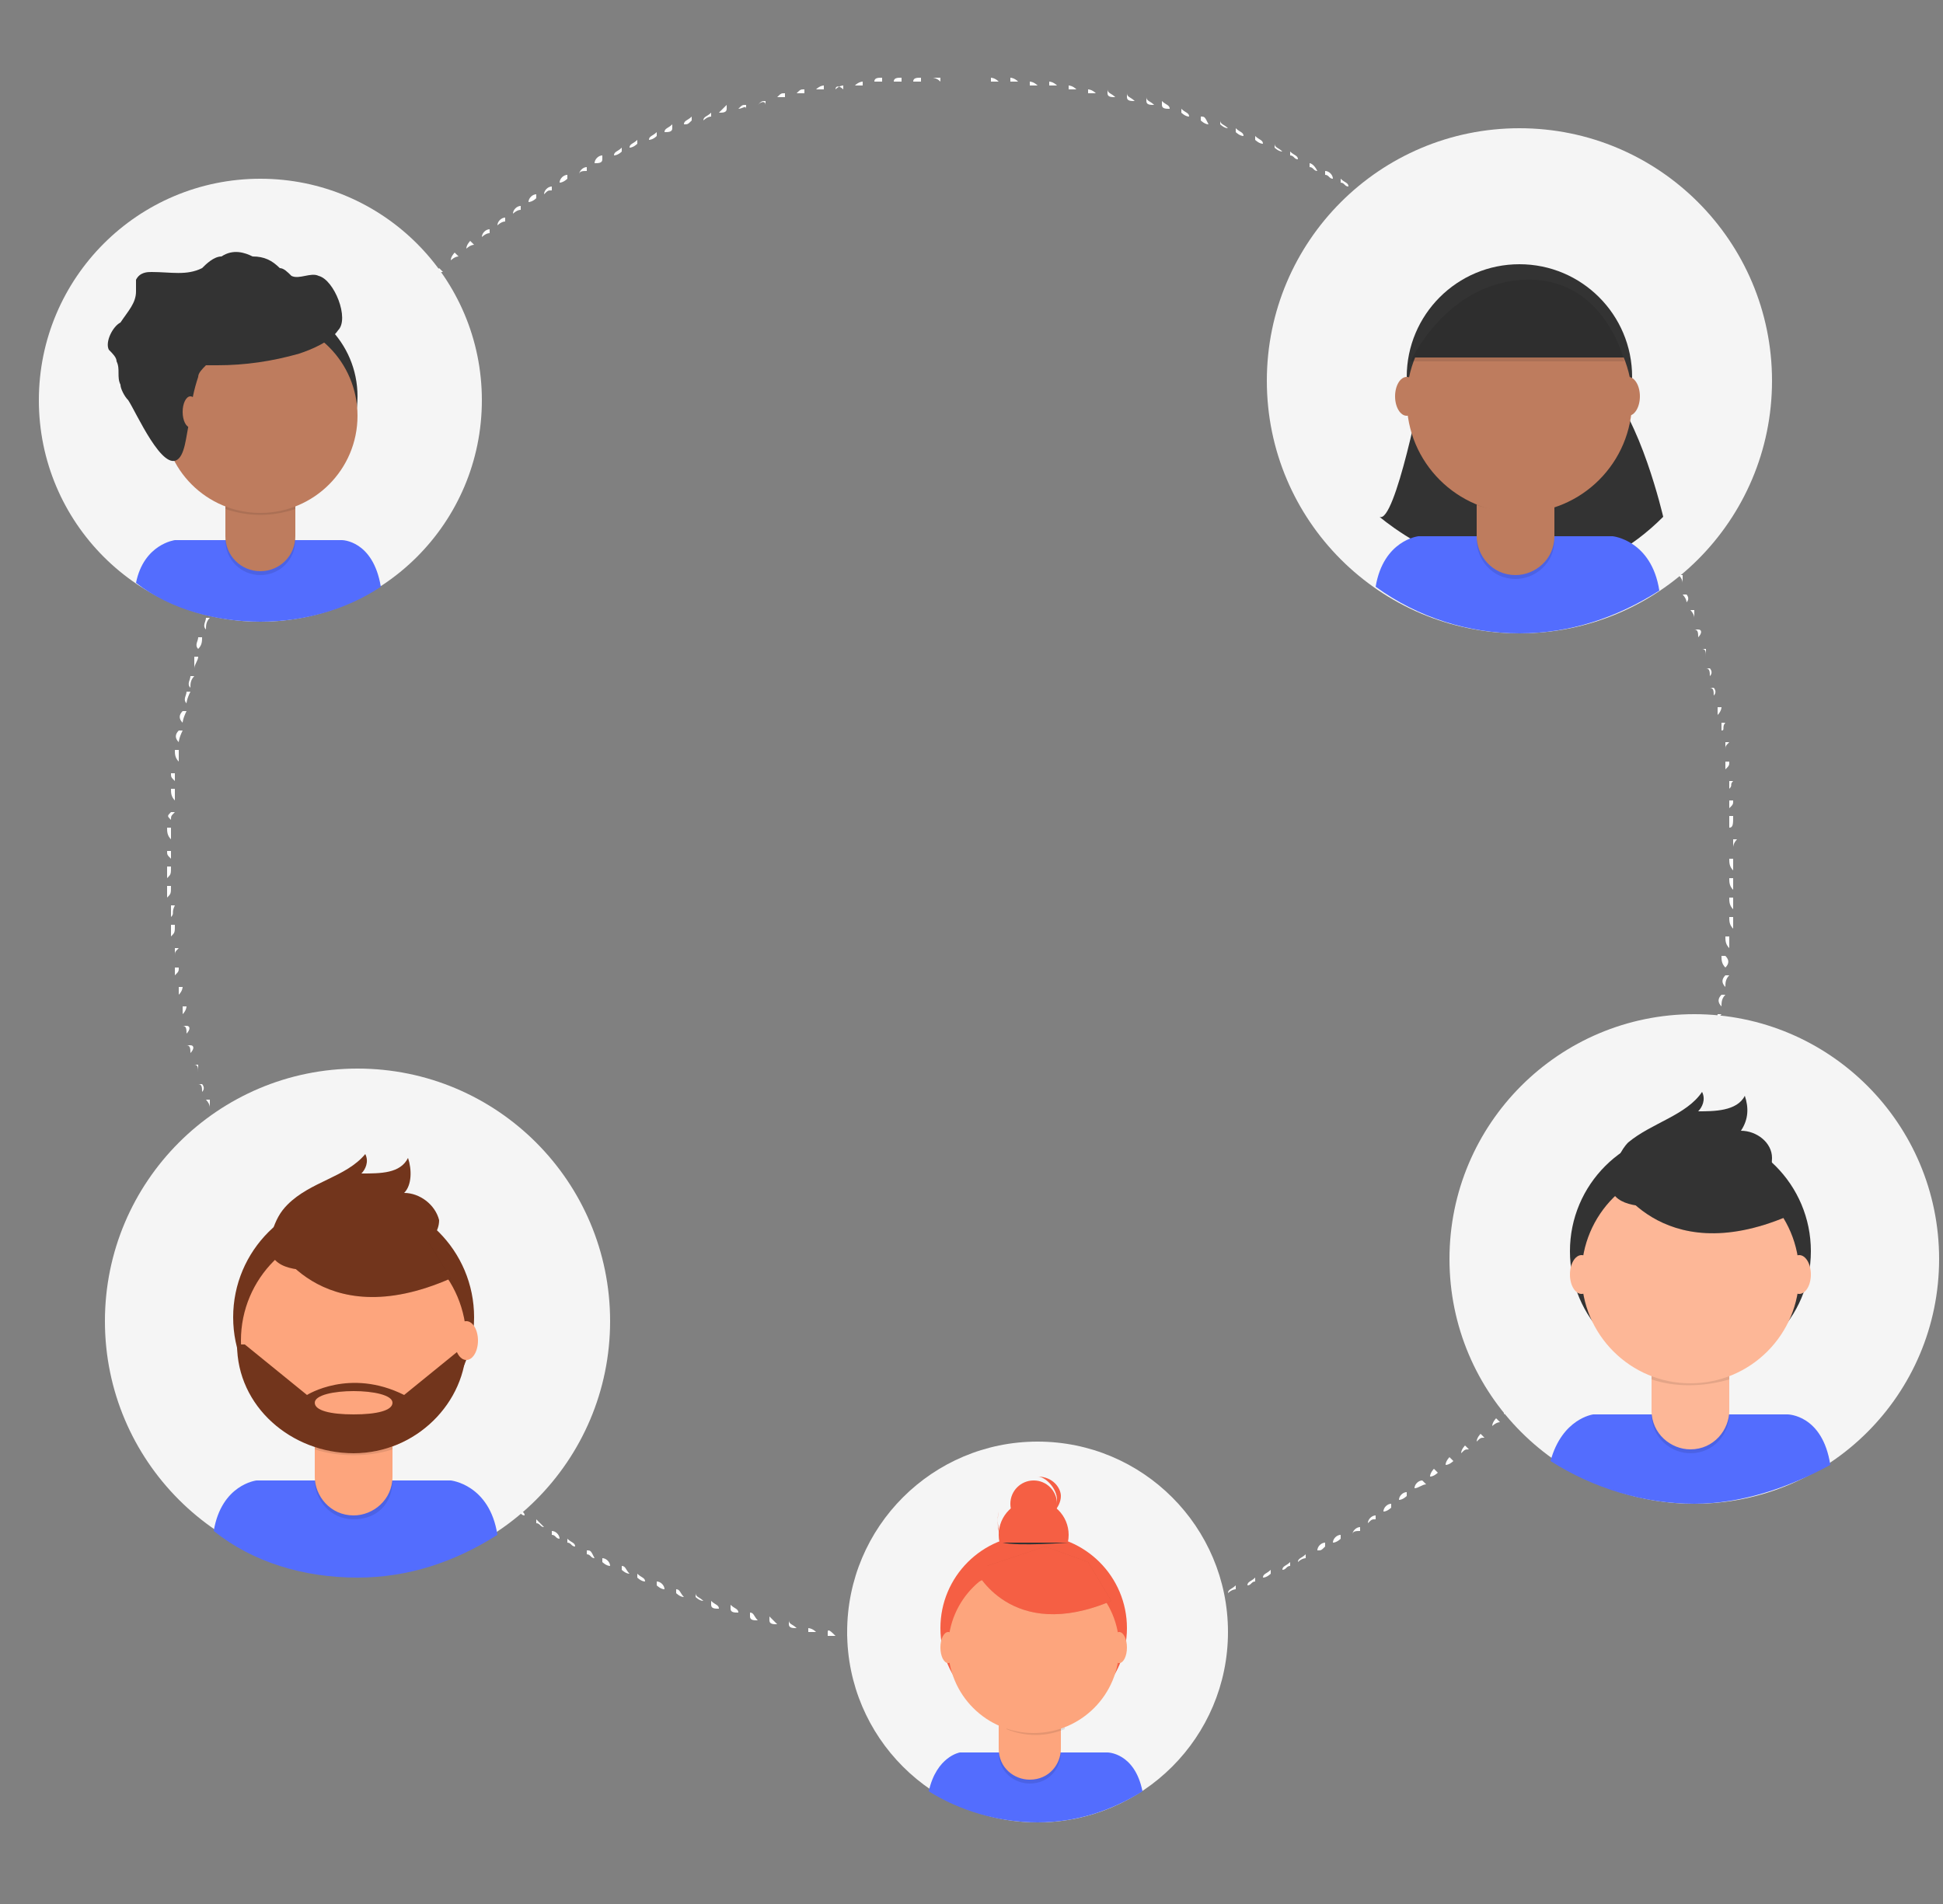 <?xml version="1.0" encoding="utf-8"?>
<!-- Generator: Adobe Illustrator 23.0.1, SVG Export Plug-In . SVG Version: 6.00 Build 0)  -->
<svg version="1.1" id="Layer_1" xmlns="http://www.w3.org/2000/svg" xmlns:xlink="http://www.w3.org/1999/xlink" x="0px" y="0px"
	 viewBox="0 0 50 49" style="enable-background:new 0 0 50 49;" xml:space="preserve">
<rect x="0" y="0" width="50" height="49" fill="#808080" stroke="none"/>
<style type="text/css">
	.st0{fill:#FFFFFF;}
	.st1{fill:#F5F5F5;}
	.st2{fill:#333333;}
	.st3{fill:#536DFE;}
	.st4{opacity:0.1;enable-background:new    ;}
	.st5{fill:#BE7C5E;}
	.st6{fill:#72351C;}
	.st7{fill:#FDA57D;}
	.st8{fill:#FDB797;}
	.st9{fill:#F55F44;}
</style>
<g>
	<path class="st0" d="M24.5,42.3L24.5,42.3c-0.1,0-0.2,0-0.3,0v-0.1C24.3,42.2,24.4,42.2,24.5,42.3L24.5,42.3z M24.7,42.3L24.7,42.3
		c0.1-0.1,0.2-0.1,0.2-0.1v0.1C24.9,42.3,24.8,42.3,24.7,42.3z M24,42.3c-0.1,0-0.2,0-0.3,0v-0.1C23.8,42.2,23.9,42.2,24,42.3
		L24,42.3z M25.2,42.3L25.2,42.3c0.1-0.1,0.2-0.1,0.2-0.1v0.1C25.4,42.3,25.3,42.3,25.2,42.3z M23.5,42.2c-0.1,0-0.2,0-0.3,0v-0.1
		C23.3,42.2,23.4,42.2,23.5,42.2L23.5,42.2z M25.7,42.2L25.7,42.2c0.1-0.1,0.2-0.1,0.2-0.1v0.1C25.9,42.2,25.8,42.2,25.7,42.2z
		 M23,42.2c-0.1,0-0.2,0-0.3,0v-0.1C22.8,42.1,22.9,42.1,23,42.2L23,42.2z M26.2,42.2L26.2,42.2c0.1-0.1,0.2-0.1,0.2-0.1v0.1
		C26.4,42.2,26.3,42.2,26.2,42.2z M22.5,42.2c-0.1,0-0.2,0-0.2,0v-0.1C22.3,42.1,22.4,42.1,22.5,42.2L22.5,42.2z M26.7,42.1
		L26.7,42.1c0.1-0.1,0.2-0.1,0.2-0.1v0.1C26.9,42.1,26.8,42.1,26.7,42.1z M22,42.1c-0.1,0-0.2,0-0.2,0V42C21.8,42,21.9,42,22,42.1
		L22,42.1z M27.2,42.1L27.2,42.1c0.1-0.1,0.2-0.1,0.2-0.1v0.1C27.4,42.1,27.3,42.1,27.2,42.1z M21.5,42.1c-0.1,0-0.2,0-0.2,0V42
		C21.3,41.9,21.4,42,21.5,42.1L21.5,42.1z M27.7,42L27.7,42c0.1-0.1,0.2-0.1,0.2-0.1V42C27.9,42,27.8,42,27.7,42z M21,42
		c-0.1,0-0.2,0-0.2,0v-0.1C20.8,41.9,20.9,41.9,21,42L21,42z M28.2,41.9L28.2,41.9c0.1-0.1,0.1-0.1,0.2-0.1v0.1
		C28.4,41.9,28.3,41.9,28.2,41.9z M20.5,41.9c-0.1,0-0.2,0-0.2-0.1v-0.1C20.3,41.8,20.4,41.8,20.5,41.9L20.5,41.9z M28.7,41.8
		L28.7,41.8c0.1-0.1,0.1-0.1,0.2-0.1v0.1C28.9,41.8,28.8,41.8,28.7,41.8z M20,41.8c-0.1,0-0.2,0-0.2-0.1v-0.1
		C19.9,41.7,19.9,41.7,20,41.8L20,41.8z M29.2,41.7L29.2,41.7c0.1-0.1,0.1-0.1,0.2-0.1v0.1C29.4,41.7,29.3,41.7,29.2,41.7z
		 M19.5,41.7c-0.1,0-0.2,0-0.2-0.1v-0.1C19.4,41.5,19.4,41.6,19.5,41.7L19.5,41.7z M29.7,41.6L29.7,41.6c0.1-0.1,0.1-0.1,0.2-0.1
		v0.1C29.9,41.5,29.8,41.6,29.7,41.6z M19,41.5c-0.1,0-0.2,0-0.2-0.1v-0.1C18.9,41.4,19,41.4,19,41.5L19,41.5z M30.2,41.5L30.2,41.5
		c0.1-0.1,0.1-0.1,0.2-0.2v0.1C30.3,41.4,30.3,41.4,30.2,41.5z M18.5,41.4c-0.1,0-0.2,0-0.2-0.1v-0.1C18.4,41.3,18.5,41.3,18.5,41.4
		L18.5,41.4z M30.7,41.3L30.7,41.3c0.1-0.1,0.1-0.1,0.2-0.2v0.1C30.8,41.3,30.7,41.3,30.7,41.3z M18.1,41.2c-0.1,0-0.2-0.1-0.2-0.1
		V41C17.9,41.1,18,41.1,18.1,41.2L18.1,41.2z M31.1,41.1L31.1,41.1c0.1-0.1,0.1-0.1,0.2-0.2V41C31.3,41.1,31.2,41.1,31.1,41.1z
		 M17.6,41.1c-0.1,0-0.2-0.1-0.2-0.1v-0.1C17.5,40.9,17.5,41,17.6,41.1L17.6,41.1z M31.6,41L31.6,41c0-0.1,0.1-0.1,0.2-0.2v0.1
		C31.8,40.9,31.7,40.9,31.6,41z M17.1,40.9c-0.1,0-0.2-0.1-0.2-0.1v-0.1C17,40.7,17.1,40.8,17.1,40.9L17.1,40.9z M32.1,40.8
		L32.1,40.8c0-0.1,0.1-0.1,0.2-0.2v0.1C32.2,40.7,32.2,40.8,32.1,40.8z M16.6,40.7c-0.1,0-0.2-0.1-0.2-0.1v-0.1
		C16.5,40.6,16.6,40.6,16.6,40.7L16.6,40.7z M32.5,40.6L32.5,40.6c0-0.1,0.1-0.1,0.2-0.2v0.1C32.7,40.5,32.6,40.6,32.5,40.6z
		 M16.2,40.5c-0.1,0-0.2-0.1-0.2-0.1v-0.1C16.1,40.3,16.1,40.4,16.2,40.5L16.2,40.5z M33,40.4L33,40.4c0-0.1,0.1-0.1,0.2-0.2v0.1
		C33.1,40.3,33.1,40.4,33,40.4z M15.7,40.3c-0.1,0-0.2-0.1-0.2-0.1v-0.1C15.6,40.1,15.7,40.2,15.7,40.3L15.7,40.3z M33.4,40.2
		L33.4,40.2c0-0.1,0.1-0.1,0.2-0.2v0.1C33.6,40.1,33.5,40.1,33.4,40.2z M15.3,40.1c-0.1,0-0.1-0.1-0.2-0.1v-0.1
		C15.2,39.9,15.2,39.9,15.3,40.1L15.3,40.1z M33.9,39.9L33.9,39.9c0-0.1,0.1-0.2,0.2-0.2v0.1C34,39.9,34,39.9,33.9,39.9z M14.8,39.8
		c-0.1,0-0.1-0.1-0.2-0.1v-0.1C14.7,39.7,14.8,39.7,14.8,39.8L14.8,39.8z M34.3,39.7L34.3,39.7c0-0.1,0.1-0.2,0.2-0.2v0.1
		C34.5,39.6,34.4,39.7,34.3,39.7z M14.4,39.6c-0.1,0-0.1-0.1-0.2-0.1v-0.1C14.3,39.4,14.4,39.5,14.4,39.6L14.4,39.6z M34.8,39.5
		L34.8,39.5c0-0.1,0.1-0.2,0.2-0.2v0.1C34.9,39.4,34.8,39.4,34.8,39.5z M14,39.3c-0.1,0-0.1-0.1-0.2-0.1v-0.1
		C13.9,39.2,13.9,39.2,14,39.3L14,39.3z M35.2,39.2L35.2,39.2c0-0.1,0.1-0.2,0.2-0.2v0.1C35.3,39.1,35.3,39.1,35.2,39.2z M13.5,39
		c-0.1,0-0.1-0.1-0.2-0.1v-0.1C13.4,38.9,13.5,38.9,13.5,39L13.5,39z M35.6,38.9L35.6,38.9c0-0.1,0.1-0.2,0.2-0.2v0.1
		C35.8,38.8,35.7,38.9,35.6,38.9z M13.1,38.8c-0.1,0-0.1-0.1-0.2-0.1v-0.1C13,38.6,13.1,38.7,13.1,38.8L13.1,38.8z M36,38.6L36,38.6
		c0-0.1,0.1-0.2,0.2-0.2v0.1C36.2,38.5,36.1,38.6,36,38.6z M12.7,38.5c-0.1,0-0.1-0.1-0.2-0.1v-0.1C12.6,38.3,12.7,38.4,12.7,38.5
		L12.7,38.5z M36.4,38.3L36.4,38.3c0-0.1,0.1-0.2,0.2-0.2l0.1,0.1C36.6,38.2,36.5,38.3,36.4,38.3z M12.3,38.2
		c-0.1-0.1-0.1-0.1-0.2-0.2l0.1-0.1C12.2,38,12.3,38.1,12.3,38.2L12.3,38.2z M36.8,38L36.8,38c0-0.1,0.1-0.2,0.1-0.2l0.1,0.1
		C37,37.9,36.9,38,36.8,38z M11.9,37.9c-0.1-0.1-0.1-0.1-0.2-0.2l0.1-0.1C11.8,37.7,11.9,37.8,11.9,37.9L11.9,37.9z M37.2,37.7
		L37.2,37.7c0-0.1,0.1-0.2,0.1-0.2l0.1,0.1C37.4,37.6,37.3,37.7,37.2,37.7z M11.5,37.6c-0.1-0.1-0.1-0.1-0.2-0.2l0.1-0.1
		C11.4,37.4,11.5,37.4,11.5,37.6L11.5,37.6z M37.6,37.4L37.6,37.4c0-0.1,0.1-0.2,0.1-0.2l0.1,0.1C37.7,37.3,37.7,37.3,37.6,37.4z
		 M11.1,37.2C11,37.1,11,37.1,10.9,37H11C11.1,37.1,11.1,37.1,11.1,37.2L11.1,37.2z M38,37.1L38,37.1c0-0.1,0.1-0.2,0.1-0.2l0.1,0.1
		C38.1,37,38.1,37,38,37.1z M10.8,36.9c-0.1-0.1-0.1-0.1-0.2-0.2l0.1-0.1C10.7,36.7,10.8,36.8,10.8,36.9L10.8,36.9z M38.4,36.7
		L38.4,36.7c0-0.1,0.1-0.2,0.1-0.2l0.1,0.1C38.5,36.6,38.4,36.7,38.4,36.7z M10.4,36.5c-0.1-0.1-0.1-0.1-0.2-0.2l0.1-0.1
		C10.3,36.4,10.4,36.4,10.4,36.5L10.4,36.5z M38.7,36.4L38.7,36.4c0-0.1,0.1-0.2,0.1-0.2l0.1,0.1C38.8,36.3,38.8,36.3,38.7,36.4z
		 M10,36.2c0-0.1-0.1-0.1-0.1-0.2l0.1-0.1C10,36,10,36.1,10,36.2L10,36.2z M39.1,36L39.1,36c0-0.1,0.1-0.2,0.1-0.2l0.1,0.1
		C39.2,35.9,39.1,36,39.1,36z M9.7,35.8c-0.1-0.1-0.1-0.1-0.2-0.2l0.1-0.1C9.6,35.6,9.7,35.7,9.7,35.8L9.7,35.8z M39.4,35.7
		L39.4,35.7c0-0.1,0-0.2,0.1-0.2l0.1,0.1C39.5,35.5,39.5,35.6,39.4,35.7z M9.4,35.4c-0.1-0.1-0.1-0.1-0.2-0.2l0.1-0.1
		C9.3,35.3,9.4,35.3,9.4,35.4L9.4,35.4z M39.7,35.3L39.7,35.3c0-0.1,0-0.2,0.1-0.2l0.1,0.1C39.9,35.1,39.8,35.2,39.7,35.3z M9,35.1
		c0-0.1-0.1-0.2-0.1-0.2L9,34.8C9,34.9,9,34.9,9,35.1L9,35.1z M40.1,34.9L40.1,34.9c0-0.1,0-0.2,0.1-0.2l0.1,0.1
		C40.2,34.8,40.1,34.8,40.1,34.9z M8.7,34.7c-0.1-0.1-0.1-0.1-0.2-0.2l0.1-0.1C8.7,34.5,8.7,34.6,8.7,34.7L8.7,34.7z M40.4,34.5
		L40.4,34.5c0-0.1,0-0.2,0.1-0.3l0.1,0.1C40.5,34.4,40.4,34.4,40.4,34.5z M8.4,34.3c-0.1-0.1-0.1-0.1-0.2-0.2h0.1
		C8.4,34.1,8.4,34.2,8.4,34.3L8.4,34.3z M40.7,34.1L40.7,34.1c0-0.1,0-0.2,0.1-0.3h0.1C40.8,34,40.7,34,40.7,34.1z M8.1,33.9
		c0-0.1-0.1-0.1-0.1-0.2h0.1C8.1,33.7,8.1,33.8,8.1,33.9L8.1,33.9z M41,33.7L41,33.7c0-0.1,0-0.2,0.1-0.3h0.1
		C41.1,33.6,41,33.6,41,33.7z M7.8,33.5c0-0.1-0.1-0.1-0.1-0.2h0.1C7.8,33.3,7.8,33.4,7.8,33.5L7.8,33.5z M41.3,33.3L41.3,33.3
		c0-0.1,0-0.2,0.1-0.3h0.1C41.4,33.1,41.3,33.2,41.3,33.3z M7.5,33.1c0-0.1-0.1-0.1-0.1-0.2h0.1C7.5,32.9,7.6,32.9,7.5,33.1
		L7.5,33.1z M41.5,32.9L41.5,32.9c0-0.1,0-0.2,0.1-0.3h0.1C41.6,32.7,41.6,32.8,41.5,32.9z M7.3,32.6c0-0.1-0.1-0.1-0.1-0.2h0.1
		C7.3,32.4,7.3,32.5,7.3,32.6L7.3,32.6z M41.8,32.4L41.8,32.4c0-0.1,0-0.2,0.1-0.3H42C41.9,32.3,41.8,32.3,41.8,32.4z M7,32.2
		c0-0.1-0.1-0.1-0.1-0.2H7C7,32,7,32.1,7,32.2L7,32.2z M42.1,32L42.1,32c0-0.1,0-0.2,0-0.3h0.1C42.1,31.8,42.1,31.9,42.1,32z
		 M6.8,31.8c0-0.1-0.1-0.1-0.1-0.2h0.1C6.8,31.6,6.8,31.6,6.8,31.8L6.8,31.8z M42.3,31.5L42.3,31.5c0-0.1,0-0.2,0-0.3h0.1
		C42.4,31.4,42.3,31.5,42.3,31.5z M6.5,31.3c0-0.1-0.1-0.1-0.1-0.2h0.1C6.5,31.1,6.6,31.2,6.5,31.3L6.5,31.3z M42.5,31.1L42.5,31.1
		c0-0.1,0-0.2,0-0.3h0.1C42.6,30.9,42.6,31,42.5,31.1z M6.3,30.9c0-0.1-0.1-0.2-0.1-0.2h0.1C6.3,30.7,6.4,30.8,6.3,30.9L6.3,30.9z
		 M42.7,30.6L42.7,30.6c0-0.1,0-0.2,0-0.3h0.1C42.8,30.5,42.8,30.6,42.7,30.6z M6.1,30.4c0-0.1-0.1-0.2-0.1-0.2h0.1
		C6.1,30.2,6.1,30.3,6.1,30.4L6.1,30.4z M43,30.2L43,30.2c0-0.1,0-0.2,0-0.3h0.1C43,30,43,30.1,43,30.2z M5.9,30
		c0-0.1-0.1-0.2-0.1-0.2h0.1C5.9,29.8,5.9,29.8,5.9,30L5.9,30z M43.2,29.7L43.2,29.7c0-0.1,0-0.2,0-0.3h0.1
		C43.2,29.6,43.2,29.6,43.2,29.7z M5.7,29.5c0-0.1-0.1-0.2-0.1-0.2h0.1C5.7,29.3,5.8,29.4,5.7,29.5L5.7,29.5z M43.3,29.2L43.3,29.2
		c0-0.1,0-0.2,0-0.3h0.1C43.4,29.1,43.4,29.2,43.3,29.2z M5.5,29c0-0.1-0.1-0.2-0.1-0.2h0.1C5.6,28.8,5.6,28.9,5.5,29L5.5,29z
		 M43.5,28.8L43.5,28.8c-0.1-0.1,0-0.2,0-0.3h0.1C43.6,28.6,43.5,28.7,43.5,28.8z M5.4,28.5c0-0.1-0.1-0.2-0.1-0.2h0.1
		C5.4,28.4,5.4,28.4,5.4,28.5L5.4,28.5z M43.7,28.3L43.7,28.3c-0.1-0.1,0-0.2,0-0.3h0.1C43.7,28.1,43.7,28.2,43.7,28.3z M5.2,28.1
		c0-0.1,0-0.2-0.1-0.2h0.1C5.2,27.9,5.3,28,5.2,28.1L5.2,28.1z M43.8,27.8L43.8,27.8c-0.1-0.1,0-0.2,0-0.3h0.1
		C43.9,27.7,43.8,27.7,43.8,27.8z M5.1,27.6c0-0.1,0-0.2-0.1-0.2h0.1C5.1,27.4,5.1,27.5,5.1,27.6L5.1,27.6z M44,27.3L44,27.3
		c-0.1-0.1,0-0.2,0-0.3h0.1C44,27.2,44,27.3,44,27.3z M4.9,27.1c0-0.1,0-0.2-0.1-0.2h0.1C5,26.9,5,27,4.9,27.1L4.9,27.1z M44.1,26.8
		L44.1,26.8c-0.1-0.1,0-0.2,0-0.3h0.1C44.1,26.7,44.1,26.8,44.1,26.8z M4.8,26.6c0-0.1,0-0.2-0.1-0.2h0.1
		C4.9,26.4,4.9,26.5,4.8,26.6L4.8,26.6z M44.2,26.4L44.2,26.4c-0.1-0.1,0-0.2,0-0.3h0.1C44.2,26.2,44.2,26.3,44.2,26.4z M4.7,26.1
		c0-0.1,0-0.2,0-0.2h0.1C4.8,25.9,4.8,26,4.7,26.1L4.7,26.1z M44.3,25.9L44.3,25.9c-0.1-0.1-0.1-0.2,0-0.3h0.1
		C44.3,25.7,44.3,25.8,44.3,25.9z M4.6,25.6c0-0.1,0-0.2,0-0.2h0.1C4.7,25.4,4.7,25.5,4.6,25.6L4.6,25.6z M44.4,25.4L44.4,25.4
		c-0.1-0.1-0.1-0.2,0-0.3h0.1C44.4,25.2,44.4,25.3,44.4,25.4z M4.5,25.1c0-0.1,0-0.2,0-0.2h0.1C4.6,25,4.6,25,4.5,25.1L4.5,25.1z
		 M44.4,24.9L44.4,24.9c-0.1-0.1-0.1-0.2-0.1-0.3h0.1C44.5,24.7,44.5,24.8,44.4,24.9z M4.5,24.6c0-0.1,0-0.2,0-0.2h0.1
		C4.5,24.5,4.5,24.5,4.5,24.6L4.5,24.6z M44.5,24.4L44.5,24.4c-0.1-0.1-0.1-0.2-0.1-0.3h0.1C44.5,24.2,44.5,24.3,44.5,24.4z
		 M4.4,24.1c0-0.1,0-0.2,0-0.3h0.1C4.5,24,4.5,24,4.4,24.1L4.4,24.1z M44.6,23.9L44.6,23.9c-0.1-0.1-0.1-0.2-0.1-0.3h0.1
		C44.6,23.7,44.6,23.8,44.6,23.9z M4.4,23.6c0-0.1,0-0.2,0-0.3h0.1C4.4,23.5,4.5,23.5,4.4,23.6L4.4,23.6z M44.6,23.4L44.6,23.4
		c-0.1-0.1-0.1-0.2-0.1-0.3h0.1C44.6,23.2,44.6,23.3,44.6,23.4z M4.3,23.1c0-0.1,0-0.2,0-0.3h0.1C4.4,23,4.4,23,4.3,23.1L4.3,23.1z
		 M44.6,22.9L44.6,22.9c-0.1-0.1-0.1-0.2-0.1-0.3h0.1C44.6,22.7,44.6,22.8,44.6,22.9z M4.3,22.6c0-0.1,0-0.2,0-0.3h0.1
		C4.4,22.5,4.4,22.5,4.3,22.6L4.3,22.6z M44.6,22.4L44.6,22.4c-0.1-0.1-0.1-0.2-0.1-0.3l0,0h0.1l0,0C44.6,22.2,44.6,22.3,44.6,22.4z
		 M4.4,22.1L4.4,22.1L4.4,22.1C4.3,22,4.3,22,4.3,21.9h0.1C4.4,22,4.4,22,4.4,22.1L4.4,22.1z M44.6,21.8c0-0.1,0-0.2,0-0.2h0.1
		C44.6,21.7,44.6,21.8,44.6,21.8L44.6,21.8z M4.4,21.6L4.4,21.6c-0.1-0.1-0.1-0.2-0.1-0.3h0.1C4.4,21.5,4.4,21.5,4.4,21.6z
		 M44.5,21.3c0-0.1,0-0.2,0-0.3h0.1C44.6,21.2,44.6,21.3,44.5,21.3L44.5,21.3z M4.4,21.1L4.4,21.1c-0.1-0.1-0.1-0.1,0-0.2h0.1
		C4.4,21,4.4,21,4.4,21.1z M44.5,20.8c0-0.1,0-0.2,0-0.2h0.1C44.6,20.7,44.6,20.7,44.5,20.8L44.5,20.8z M4.5,20.6L4.5,20.6
		c-0.1-0.1-0.1-0.2-0.1-0.3h0.1C4.5,20.5,4.5,20.5,4.5,20.6z M44.5,20.3c0-0.1,0-0.2,0-0.2h0.1C44.5,20.2,44.6,20.2,44.5,20.3
		L44.5,20.3z M4.5,20.1L4.5,20.1C4.4,20,4.4,20,4.4,19.9h0.1C4.5,20,4.5,20,4.5,20.1z M44.4,19.8c0-0.1,0-0.2,0-0.2h0.1
		C44.5,19.7,44.5,19.7,44.4,19.8L44.4,19.8z M4.6,19.6L4.6,19.6c-0.1-0.1-0.1-0.2-0.1-0.3h0.1C4.6,19.5,4.6,19.5,4.6,19.6z
		 M44.4,19.3c0-0.1,0-0.2,0-0.2h0.1C44.4,19.2,44.4,19.2,44.4,19.3L44.4,19.3z M4.6,19.1L4.6,19.1c-0.1-0.1-0.1-0.2,0-0.3h0.1
		C4.6,19,4.6,19.1,4.6,19.1z M44.3,18.8c0-0.1,0-0.2,0-0.2h0.1C44.3,18.7,44.4,18.8,44.3,18.8L44.3,18.8z M4.7,18.6L4.7,18.6
		c-0.1-0.1-0.1-0.2,0-0.3h0.1C4.7,18.5,4.7,18.6,4.7,18.6z M44.2,18.4c0-0.1,0-0.2,0-0.2h0.1C44.3,18.2,44.3,18.3,44.2,18.4
		L44.2,18.4z M4.8,18.1L4.8,18.1c-0.1-0.1,0-0.2,0-0.3h0.1C4.8,18,4.8,18.1,4.8,18.1z M44.1,17.9c0-0.1,0-0.2-0.1-0.2h0.1
		C44.1,17.7,44.2,17.8,44.1,17.9L44.1,17.9z M4.9,17.7L4.9,17.7c-0.1-0.1,0-0.2,0-0.3H5C4.9,17.5,4.9,17.6,4.9,17.7z M44,17.4
		c0-0.1,0-0.2-0.1-0.2H44C44,17.2,44.1,17.3,44,17.4L44,17.4z M5,17.2L5,17.2c0-0.1,0-0.2,0-0.3h0.1C5.1,17,5,17.1,5,17.2z
		 M43.9,16.9c0-0.1,0-0.2-0.1-0.2h0.1C43.9,16.7,43.9,16.8,43.9,16.9L43.9,16.9z M5.1,16.7L5.1,16.7c-0.1-0.1,0-0.2,0-0.3h0.1
		C5.2,16.5,5.2,16.6,5.1,16.7z M43.7,16.4c0-0.1,0-0.2-0.1-0.2h0.1C43.8,16.2,43.8,16.3,43.7,16.4L43.7,16.4z M5.3,16.2L5.3,16.2
		c-0.1-0.1,0-0.2,0-0.3h0.1C5.3,16,5.3,16.1,5.3,16.2z M43.6,15.9c0-0.1-0.1-0.2-0.1-0.2h0.1C43.6,15.7,43.6,15.8,43.6,15.9
		L43.6,15.9z M5.4,15.7L5.4,15.7c-0.1-0.1,0-0.2,0-0.3h0.1C5.5,15.6,5.5,15.7,5.4,15.7z M43.4,15.5c0-0.1-0.1-0.2-0.1-0.2h0.1
		C43.4,15.3,43.5,15.4,43.4,15.5L43.4,15.5z M5.6,15.3L5.6,15.3c-0.1-0.1,0-0.2,0-0.3h0.1C5.7,15.1,5.6,15.2,5.6,15.3z M43.3,15
		c0-0.1-0.1-0.2-0.1-0.2h0.1C43.3,14.8,43.3,14.9,43.3,15L43.3,15z M5.8,14.8L5.8,14.8c0-0.1,0-0.2,0-0.3h0.1
		C5.8,14.6,5.8,14.7,5.8,14.8z M43.1,14.5c0-0.1-0.1-0.2-0.1-0.2h0.1C43.1,14.3,43.1,14.4,43.1,14.5L43.1,14.5z M6,14.3L6,14.3
		c0-0.1,0-0.2,0-0.3h0.1C6,14.2,6,14.2,6,14.3z M42.9,14.1c0-0.1-0.1-0.2-0.1-0.2h0.1C42.9,13.9,42.9,14,42.9,14.1L42.9,14.1z
		 M6.2,13.9L6.2,13.9c0-0.1,0-0.2,0-0.3h0.1C6.2,13.7,6.2,13.8,6.2,13.9z M42.7,13.6c0-0.1-0.1-0.2-0.1-0.2h0.1
		C42.7,13.4,42.7,13.5,42.7,13.6L42.7,13.6z M6.4,13.4L6.4,13.4c0-0.1,0-0.2,0-0.3h0.1C6.5,13.3,6.4,13.3,6.4,13.4z M42.5,13.2
		c0-0.1-0.1-0.1-0.1-0.2h0.1C42.5,13,42.5,13,42.5,13.2L42.5,13.2z M6.6,13L6.6,13c0-0.1,0-0.2,0-0.3h0.1C6.7,12.8,6.6,12.9,6.6,13z
		 M42.2,12.7c0-0.1-0.1-0.1-0.1-0.2h0.1C42.2,12.5,42.3,12.6,42.2,12.7L42.2,12.7z M6.8,12.5L6.8,12.5c0-0.1,0-0.2,0-0.3h0.1
		C6.9,12.4,6.9,12.4,6.8,12.5z M42,12.3c0-0.1-0.1-0.1-0.1-0.2H42C42,12.1,42,12.2,42,12.3L42,12.3z M7.1,12.1L7.1,12.1
		c0-0.1,0-0.2,0.1-0.3h0.1C7.2,11.9,7.1,12,7.1,12.1z M41.7,11.8c0-0.1-0.1-0.1-0.1-0.2h0.1C41.7,11.7,41.8,11.7,41.7,11.8
		L41.7,11.8z M7.3,11.6L7.3,11.6c0-0.1,0-0.2,0.1-0.3h0.1C7.4,11.5,7.4,11.6,7.3,11.6z M41.5,11.4c0-0.1-0.1-0.1-0.1-0.2h0.1
		C41.5,11.2,41.5,11.3,41.5,11.4L41.5,11.4z M7.6,11.2L7.6,11.2c0-0.1,0-0.2,0.1-0.3h0.1C7.7,11.1,7.7,11.2,7.6,11.2z M41.2,11
		c0-0.1-0.1-0.1-0.1-0.2h0.1C41.2,10.8,41.2,10.9,41.2,11L41.2,11z M7.9,10.8L7.9,10.8c0-0.1,0-0.2,0.1-0.3h0.1
		C8,10.7,7.9,10.7,7.9,10.8z M40.9,10.6c0-0.1-0.1-0.1-0.1-0.2h0.1C40.9,10.4,40.9,10.5,40.9,10.6L40.9,10.6z M8.2,10.4L8.2,10.4
		c0-0.1,0-0.2,0.1-0.3h0.1C8.3,10.3,8.2,10.3,8.2,10.4z M40.6,10.2c0-0.1-0.1-0.1-0.1-0.2l0.1-0.1C40.6,10,40.6,10.1,40.6,10.2
		L40.6,10.2z M8.5,10L8.5,10c0-0.1,0-0.2,0.1-0.3l0.1,0.1C8.6,9.9,8.5,9.9,8.5,10z M40.3,9.8c-0.1-0.1-0.1-0.1-0.2-0.2l0.1-0.1
		C40.3,9.6,40.3,9.7,40.3,9.8L40.3,9.8z M8.8,9.6L8.8,9.6c0-0.1,0-0.2,0.1-0.2L9,9.5C8.9,9.5,8.8,9.5,8.8,9.6z M40,9.4
		c-0.1-0.1-0.1-0.1-0.2-0.2l0.1-0.1C40,9.2,40,9.3,40,9.4L40,9.4z M9.1,9.2L9.1,9.2c0-0.1,0-0.2,0.1-0.2h0.1
		C9.2,9.1,9.2,9.1,9.1,9.2z M39.7,9c-0.1-0.1-0.1-0.1-0.2-0.2l0.1-0.1C39.6,8.8,39.7,8.9,39.7,9L39.7,9z M9.4,8.8L9.4,8.8
		c0-0.1,0-0.2,0.1-0.2l0.1,0.1C9.5,8.7,9.5,8.8,9.4,8.8z M39.4,8.6c-0.1-0.1-0.1-0.1-0.2-0.2l0.1-0.1C39.3,8.5,39.4,8.5,39.4,8.6
		L39.4,8.6z M9.8,8.5L9.8,8.5c0-0.1,0.1-0.2,0.1-0.2L10,8.4C9.9,8.3,9.8,8.4,9.8,8.5z M39,8.3c-0.1-0.1-0.1-0.1-0.2-0.2L38.9,8
		C39,8.1,39,8.2,39,8.3L39,8.3z M10.1,8.1L10.1,8.1c0-0.1,0.1-0.2,0.1-0.2L10.3,8C10.2,8,10.2,8,10.1,8.1z M38.7,7.9
		c-0.1-0.1-0.1-0.1-0.2-0.2l0.1-0.1C38.6,7.7,38.7,7.8,38.7,7.9L38.7,7.9z M10.5,7.7L10.5,7.7c0-0.1,0.1-0.2,0.1-0.2l0.1,0.1
		C10.6,7.6,10.5,7.7,10.5,7.7z M38.3,7.6c-0.1-0.1-0.1-0.1-0.2-0.2l0.1-0.1C38.2,7.4,38.3,7.4,38.3,7.6L38.3,7.6z M10.8,7.4
		L10.8,7.4c0-0.1,0.1-0.2,0.1-0.2l0.1,0C10.9,7.3,10.9,7.3,10.8,7.4z M37.9,7.2c-0.1-0.1-0.1-0.1-0.2-0.2h0.1
		C37.9,7,37.9,7.1,37.9,7.2L37.9,7.2z M11.2,7.1L11.2,7.1c0-0.1,0.1-0.2,0.1-0.2L11.4,7C11.3,7,11.3,7,11.2,7.1z M37.6,6.9
		c-0.1-0.1-0.1-0.1-0.2-0.2l0.1-0.1C37.5,6.7,37.6,6.8,37.6,6.9L37.6,6.9z M11.6,6.7L11.6,6.7c0-0.1,0.1-0.2,0.1-0.2l0.1,0.1
		C11.7,6.6,11.6,6.7,11.6,6.7z M37.2,6.6c-0.1-0.1-0.1-0.1-0.2-0.2V6.3C37.1,6.4,37.2,6.5,37.2,6.6L37.2,6.6z M12,6.4L12,6.4
		c0-0.1,0.1-0.2,0.1-0.2l0.1,0.1C12.1,6.3,12,6.4,12,6.4z M36.8,6.3c-0.1-0.1-0.1-0.1-0.2-0.2V6C36.7,6.1,36.8,6.1,36.8,6.3
		L36.8,6.3z M12.4,6.1L12.4,6.1c0-0.1,0.1-0.2,0.2-0.2V6C12.5,6,12.4,6.1,12.4,6.1z M36.4,6c-0.1,0-0.1-0.1-0.2-0.1V5.8
		C36.3,5.8,36.4,5.8,36.4,6L36.4,6z M12.8,5.8L12.8,5.8c0-0.1,0.1-0.2,0.2-0.2v0.1C12.9,5.7,12.8,5.8,12.8,5.8z M36,5.7
		c-0.1,0-0.1-0.1-0.2-0.1V5.5C35.9,5.5,36,5.5,36,5.7L36,5.7z M13.2,5.5L13.2,5.5c0-0.1,0.1-0.2,0.2-0.2v0.1
		C13.3,5.4,13.2,5.5,13.2,5.5z M35.6,5.4c-0.1,0-0.1-0.1-0.2-0.1V5.2C35.5,5.2,35.5,5.3,35.6,5.4L35.6,5.4z M13.6,5.2L13.6,5.2
		c0-0.1,0.1-0.2,0.2-0.2v0.1C13.7,5.2,13.6,5.2,13.6,5.2z M35.2,5.1C35.1,5.1,35,5,34.9,5V4.9C35.1,4.9,35.1,5,35.2,5.1L35.2,5.1z
		 M14,5L14,5c0-0.1,0.1-0.2,0.2-0.2v0.1C14.1,4.9,14.1,4.9,14,5z M34.7,4.8c-0.1,0-0.1-0.1-0.2-0.1V4.6C34.6,4.7,34.7,4.7,34.7,4.8
		L34.7,4.8z M14.4,4.7L14.4,4.7c0-0.1,0.1-0.2,0.2-0.2v0.1C14.6,4.6,14.5,4.7,14.4,4.7z M34.3,4.6c-0.1,0-0.1-0.1-0.2-0.1V4.4
		C34.2,4.4,34.3,4.5,34.3,4.6L34.3,4.6z M14.9,4.5L14.9,4.5c0-0.1,0.1-0.2,0.2-0.2v0.1C15,4.4,14.9,4.4,14.9,4.5z M33.9,4.4
		c-0.1,0-0.1-0.1-0.2-0.1V4.2C33.7,4.2,33.8,4.2,33.9,4.4L33.9,4.4z M15.3,4.2L15.3,4.2c0-0.1,0.1-0.2,0.2-0.2v0.1
		C15.5,4.2,15.4,4.2,15.3,4.2z M33.4,4.1c-0.1,0-0.1-0.1-0.2-0.1V3.9C33.3,4,33.4,4,33.4,4.1L33.4,4.1z M15.8,4L15.8,4
		c0-0.1,0.1-0.1,0.2-0.2v0.1C15.9,4,15.8,4,15.8,4z M33,3.9c-0.1,0-0.2-0.1-0.2-0.1V3.7C32.8,3.8,32.9,3.8,33,3.9L33,3.9z M16.2,3.8
		L16.2,3.8c0-0.1,0.1-0.1,0.2-0.2v0.1C16.4,3.7,16.3,3.8,16.2,3.8z M32.5,3.7c-0.1,0-0.2-0.1-0.2-0.1V3.5
		C32.4,3.6,32.5,3.6,32.5,3.7L32.5,3.7z M16.7,3.6L16.7,3.6c0-0.1,0.1-0.1,0.2-0.2v0.1C16.8,3.6,16.7,3.6,16.7,3.6z M32,3.5
		c-0.1,0-0.2-0.1-0.2-0.1V3.3C31.9,3.4,32,3.4,32,3.5L32,3.5z M17.1,3.4L17.1,3.4c0-0.1,0.1-0.1,0.2-0.2v0.1
		C17.3,3.4,17.2,3.4,17.1,3.4z M31.6,3.3c-0.1,0-0.2-0.1-0.2-0.1V3.1C31.4,3.2,31.5,3.2,31.6,3.3L31.6,3.3z M17.6,3.2L17.6,3.2
		c0-0.1,0.1-0.1,0.2-0.2v0.1C17.7,3.2,17.7,3.2,17.6,3.2z M31.1,3.2c-0.1,0-0.2-0.1-0.2-0.1V3C31,3,31,3,31.1,3.2L31.1,3.2z
		 M18.1,3.1L18.1,3.1c0-0.1,0.1-0.1,0.2-0.2V3C18.2,3,18.1,3.1,18.1,3.1z M30.6,3c-0.1,0-0.2-0.1-0.2-0.1V2.8
		C30.5,2.9,30.6,2.9,30.6,3L30.6,3z M18.5,2.9L18.5,2.9c0.1-0.1,0.1-0.1,0.2-0.2v0.1C18.7,2.9,18.6,2.9,18.5,2.9z M30.1,2.8
		c-0.1,0-0.2,0-0.2-0.1V2.6C30,2.7,30.1,2.7,30.1,2.8L30.1,2.8z M19,2.8L19,2.8c0.1-0.1,0.1-0.1,0.2-0.1v0.1
		C19.2,2.7,19.1,2.8,19,2.8z M29.7,2.7c-0.1,0-0.2,0-0.2-0.1V2.5C29.5,2.6,29.6,2.6,29.7,2.7L29.7,2.7z M19.5,2.7L19.5,2.7
		c0.1-0.1,0.1-0.1,0.2-0.1v0.1C19.7,2.6,19.6,2.6,19.5,2.7z M29.2,2.6c-0.1,0-0.2,0-0.2-0.1V2.4C29,2.5,29.1,2.5,29.2,2.6L29.2,2.6z
		 M20,2.5L20,2.5c0.1-0.1,0.1-0.1,0.2-0.1v0.1C20.2,2.5,20.1,2.5,20,2.5z M28.7,2.5c-0.1,0-0.2,0-0.2-0.1V2.3
		C28.5,2.4,28.6,2.4,28.7,2.5L28.7,2.5z M20.5,2.4L20.5,2.4c0.1-0.1,0.1-0.1,0.2-0.1v0.1C20.6,2.4,20.6,2.4,20.5,2.4z M28.2,2.4
		c-0.1,0-0.2,0-0.2,0V2.3C28,2.3,28.1,2.3,28.2,2.4L28.2,2.4z M21,2.3L21,2.3c0.1-0.1,0.2-0.1,0.2-0.1v0.1C21.1,2.3,21.1,2.3,21,2.3
		z M27.7,2.3c-0.1,0-0.2,0-0.2,0V2.2C27.5,2.2,27.6,2.2,27.7,2.3L27.7,2.3z M21.5,2.3L21.5,2.3c0.1-0.1,0.2-0.1,0.2-0.1v0.1
		C21.6,2.2,21.5,2.2,21.5,2.3z M27.2,2.2c-0.1,0-0.2,0-0.2,0V2.1C27,2.1,27.1,2.1,27.2,2.2L27.2,2.2z M22,2.2L22,2.2
		c0.1-0.1,0.2-0.1,0.2-0.1v0.1C22.1,2.2,22,2.2,22,2.2z M26.7,2.2c-0.1,0-0.2,0-0.2,0V2.1C26.5,2.1,26.6,2.1,26.7,2.2L26.7,2.2z
		 M22.5,2.1L22.5,2.1C22.5,2,22.6,2,22.7,2v0.1C22.6,2.1,22.5,2.1,22.5,2.1z M26.2,2.1c-0.1,0-0.2,0-0.2,0V2C26,2,26.1,2,26.2,2.1
		L26.2,2.1z M23,2.1L23,2.1C23,2,23.1,2,23.2,2v0.1C23.1,2.1,23,2.1,23,2.1z M25.7,2.1c-0.1,0-0.2,0-0.2,0V2C25.5,2,25.6,2,25.7,2.1
		L25.7,2.1z M23.5,2.1L23.5,2.1C23.5,2,23.6,2,23.7,2v0.1C23.6,2.1,23.5,2.1,23.5,2.1z M25.2,2.1C25.1,2,25,2,25,2l0,0
		C25,2,25.1,2,25.2,2.1L25.2,2.1z M24,2L24,2c0,0,0.1,0,0.2,0v0.1C24.1,2,24,2,24,2z M24.7,2c-0.1,0-0.2,0-0.2,0l0,0l0,0l0,0l0,0
		C24.6,2,24.6,2,24.7,2L24.7,2z"/>
</g>
<g>
	<circle class="st1" cx="39.1" cy="9.8" r="6.5"/>
</g>
<g>
	<path class="st2" d="M36.6,9.9c0,0-0.7,3.6-1.1,3.4c0,0,3.9,3.4,7.3,0c0,0-0.6-2.6-1.5-3.4H36.6z"/>
</g>
<g>
	<path class="st3" d="M39.1,16.3c1.3,0,2.5-0.4,3.6-1.1c-0.2-1.3-1.2-1.4-1.2-1.4h-5c0,0-0.9,0.1-1.1,1.3
		C36.5,15.9,37.8,16.3,39.1,16.3z"/>
</g>
<g>
	<circle class="st2" cx="39.1" cy="9.7" r="2.9"/>
</g>
<g class="st4">
	<path d="M38,12.3h2l0,0v1.6c0,0.6-0.5,1-1,1l0,0c-0.6,0-1-0.5-1-1V12.3L38,12.3z"/>
</g>
<g>
	<path class="st5" d="M38.2,12.2h1.6c0.1,0,0.2,0.1,0.2,0.2l0,0v1.4c0,0.6-0.5,1-1,1l0,0c-0.6,0-1-0.5-1-1l0,0v-1.4
		C38,12.3,38.1,12.2,38.2,12.2z"/>
</g>
<g class="st4">
	<path d="M38,13c0.6,0.2,1.4,0.2,2,0v-0.2h-2V13z"/>
</g>
<g>
	<circle class="st5" cx="39.1" cy="10.3" r="2.9"/>
</g>
<g>
	<path class="st2" d="M36.3,9.2h5.5c0,0-0.5-2.2-2.6-2.1C37.2,7.3,36.3,9.2,36.3,9.2z"/>
</g>
<g>
	<ellipse class="st5" cx="36.2" cy="10.2" rx="0.3" ry="0.5"/>
</g>
<g>
	<ellipse class="st5" cx="41.9" cy="10.2" rx="0.3" ry="0.5"/>
</g>
<g class="st4">
	<path d="M36.3,9.3h5.5c0,0-0.5-2.2-2.6-2.1C37.2,7.3,36.3,9.3,36.3,9.3z"/>
</g>
<g>
	<circle class="st1" cx="9.2" cy="34" r="6.5"/>
</g>
<g>
	<path class="st3" d="M9.2,40.6c1.3,0,2.5-0.4,3.6-1.1c-0.2-1.3-1.2-1.4-1.2-1.4h-5c0,0-0.9,0.1-1.1,1.3C6.5,40.2,7.8,40.6,9.2,40.6
		z"/>
</g>
<g>
	<circle class="st6" cx="9.1" cy="33.9" r="3.1"/>
</g>
<g class="st4">
	<path d="M8.1,36.5h2l0,0v1.6c0,0.6-0.4,1-1,1l0,0l0,0c-0.6,0-1-0.5-1-1V36.5L8.1,36.5z"/>
</g>
<g>
	<path class="st7" d="M8.3,36.4h1.6c0.1,0,0.2,0.1,0.2,0.2V38c0,0.6-0.5,1-1,1l0,0c-0.6,0-1-0.5-1-1v-1.4
		C8.1,36.5,8.2,36.4,8.3,36.4L8.3,36.4z"/>
</g>
<g class="st4">
	<path d="M8.1,37.3c0.6,0.2,1.4,0.2,2,0V37h-2V37.3z"/>
</g>
<g>
	<circle class="st7" cx="9.1" cy="34.5" r="2.9"/>
</g>
<g class="st4">
	<path d="M7,31.9c0,0,1.2,2.5,4.6,1l-0.8-1.3l-1.4-0.5L7,31.9z"/>
</g>
<g>
	<path class="st6" d="M7,31.9c0,0,1.2,2.5,4.6,1l-0.8-1.3l-1.4-0.5L7,31.9z"/>
</g>
<g>
	<path class="st6" d="M7,31.7c0.1-0.3,0.2-0.5,0.4-0.7c0.6-0.6,1.5-0.7,2-1.3c0.1,0.2,0,0.4-0.1,0.5l0,0c0.5,0,1,0,1.2-0.4
		c0.1,0.3,0.1,0.7-0.1,0.9c0.4,0,0.8,0.3,0.9,0.7c0,0.3-0.2,0.5-0.4,0.7s-0.5,0.2-0.8,0.3C9.3,32.5,6.5,33.3,7,31.7z"/>
</g>
<g>
	<path class="st6" d="M12,34.6L12,34.6l-1.6,1.3c-1.4-0.7-2.5,0-2.5,0l-1.6-1.3H6.1c0,1.6,1.4,2.8,3,2.8C10.7,37.4,12,36.1,12,34.6
		L12,34.6z M9.1,36.4c-0.6,0-1-0.1-1-0.3s0.5-0.3,1-0.3s1,0.1,1,0.3S9.7,36.4,9.1,36.4L9.1,36.4z"/>
</g>
<g>
	<ellipse class="st7" cx="12" cy="34.5" rx="0.3" ry="0.5"/>
</g>
<g>
	<circle class="st1" cx="43.6" cy="32.4" r="6.3"/>
</g>
<g>
	<path class="st3" d="M43.6,38.7c1.2,0,2.4-0.4,3.5-1c-0.2-1.3-1.1-1.3-1.1-1.3h-5c0,0-0.8,0.1-1.1,1.2C41,38.3,42.3,38.7,43.6,38.7
		z"/>
</g>
<g>
	<circle class="st2" cx="43.5" cy="32.2" r="3.1"/>
</g>
<g class="st4">
	<path d="M42.5,34.8h2l0,0v1.6c0,0.5-0.4,1-1,1l0,0l0,0c-0.5,0-1-0.4-1-1l0,0V34.8L42.5,34.8z"/>
</g>
<g>
	<path class="st8" d="M42.7,34.7h1.6c0.1,0,0.2,0.1,0.2,0.2l0,0v1.4c0,0.5-0.4,1-1,1l0,0l0,0c-0.5,0-1-0.4-1-1l0,0v-1.4
		C42.5,34.8,42.6,34.7,42.7,34.7L42.7,34.7L42.7,34.7z"/>
</g>
<g class="st4">
	<path d="M42.5,35.5c0.6,0.2,1.3,0.2,2,0v-0.2h-2V35.5z"/>
</g>
<g>
	<circle class="st8" cx="43.5" cy="32.8" r="2.8"/>
</g>
<g class="st4">
	<path d="M41.5,30.3c0,0,1.2,2.4,4.5,1l-0.8-1.2l-1.4-0.5L41.5,30.3z"/>
</g>
<g>
	<path class="st2" d="M41.5,30.3c0,0,1.2,2.4,4.5,1L45.2,30l-1.4-0.5L41.5,30.3z"/>
</g>
<g>
	<path class="st2" d="M41.5,30.1c0.1-0.2,0.2-0.5,0.4-0.7c0.6-0.5,1.5-0.7,1.9-1.3c0.1,0.2,0,0.4-0.1,0.5l0,0c0.4,0,1,0,1.2-0.4
		c0.1,0.3,0.1,0.6-0.1,0.9c0.4,0,0.8,0.3,0.8,0.7c0,0.3-0.1,0.5-0.4,0.7c-0.2,0.2-0.5,0.2-0.7,0.3C43.7,30.9,41,31.6,41.5,30.1z"/>
</g>
<g>
	<ellipse class="st8" cx="40.7" cy="32.8" rx="0.3" ry="0.5"/>
</g>
<g>
	<ellipse class="st8" cx="46.3" cy="32.8" rx="0.3" ry="0.5"/>
</g>
<g>
	<circle class="st1" cx="26.7" cy="42" r="4.9"/>
</g>
<g>
	<path class="st3" d="M26.7,46.9c1,0,1.9-0.3,2.7-0.8c-0.2-1-0.9-1-0.9-1h-3.8c0,0-0.6,0.1-0.8,1C24.7,46.6,25.7,46.9,26.7,46.9z"/>
</g>
<g>
	<circle class="st9" cx="26.6" cy="41.9" r="2.4"/>
</g>
<g class="st4">
	<path d="M25.8,43.9h1.5l0,0v1.2c0,0.4-0.3,0.8-0.8,0.8l0,0l0,0c-0.4,0-0.8-0.3-0.8-0.8l0,0L25.8,43.9L25.8,43.9z"/>
</g>
<g>
	<path class="st7" d="M26,43.8h1.2c0.1,0,0.1,0.1,0.1,0.1l0,0V45c0,0.4-0.3,0.8-0.8,0.8l0,0l0,0c-0.4,0-0.8-0.3-0.8-0.8l0,0v-1
		C25.8,43.9,25.9,43.8,26,43.8L26,43.8L26,43.8z"/>
</g>
<g class="st4">
	<path d="M25.9,44.5c0.5,0.2,1,0.2,1.5,0v-0.2h-1.5V44.5z"/>
</g>
<g>
	<circle class="st7" cx="26.6" cy="42.4" r="2.2"/>
</g>
<g>
	<circle class="st9" cx="26.6" cy="39.5" r="0.9"/>
</g>
<g>
	<circle class="st9" cx="26.6" cy="38.7" r="0.6"/>
</g>
<g>
	<path class="st9" d="M26.2,40c-0.4-0.2-0.6-0.7-0.5-1.1l0,0C25.6,39.4,25.8,39.9,26.2,40c0.4,0.3,0.9,0.1,1.1-0.4l0,0
		C27.2,40,26.7,40.2,26.2,40z"/>
</g>
<g class="st4">
	<path d="M25.1,40.4c0,0,0.9,1.9,3.5,0.8l-0.6-1l-1.1-0.4L25.1,40.4z"/>
</g>
<g>
	<path class="st9" d="M25.1,40.4c0,0,0.9,1.9,3.5,0.8l-0.6-1l-1.1-0.4L25.1,40.4z"/>
</g>
<g>
	<path class="st2" d="M25.8,39.7c0.6,0,1.1,0,1.7,0C27.5,39.7,26.2,39.8,25.8,39.7z"/>
</g>
<g>
	<path class="st9" d="M26.7,38h-0.1H26.7c0.2,0,0.5,0.3,0.5,0.6s-0.2,0.5-0.5,0.5c0.3,0,0.6-0.3,0.6-0.6C27.3,38.3,27.1,38,26.7,38
		L26.7,38z"/>
</g>
<g>
	<ellipse class="st7" cx="24.4" cy="42.4" rx="0.2" ry="0.4"/>
</g>
<g>
	<ellipse class="st7" cx="28.8" cy="42.4" rx="0.2" ry="0.4"/>
</g>
<g>
	<polygon class="st9" points="24.9,40.4 25.4,40.2 25.4,40.6 25.2,40.7 	"/>
</g>
<g>
	<circle class="st1" cx="6.7" cy="10.3" r="5.7"/>
</g>
<g>
	<path class="st3" d="M6.7,16c1.1,0,2.2-0.3,3.1-0.9c-0.2-1.2-1-1.2-1-1.2H4.5c0,0-0.8,0.1-1,1.1C4.4,15.7,5.6,16,6.7,16z"/>
</g>
<g>
	<circle class="st2" cx="6.7" cy="10.2" r="2.5"/>
</g>
<g class="st4">
	<path d="M5.8,12.5h1.8l0,0v1.4c0,0.5-0.4,0.9-0.9,0.9l0,0l0,0c-0.5,0-0.9-0.4-0.9-0.9l0,0V12.5L5.8,12.5z"/>
</g>
<g>
	<path class="st5" d="M6,12.4h1.4c0.1,0,0.2,0.1,0.2,0.2l0,0v1.2c0,0.5-0.4,0.9-0.9,0.9l0,0c-0.5,0-0.9-0.4-0.9-0.9l0,0v-1.2
		C5.8,12.5,5.9,12.4,6,12.4z"/>
</g>
<g class="st4">
	<path d="M5.8,13.1c0.6,0.2,1.2,0.2,1.8,0v-0.2H5.8V13.1z"/>
</g>
<g>
	<circle class="st5" cx="6.7" cy="10.7" r="2.5"/>
</g>
<g>
	<path class="st2" d="M5.1,9.7c0-0.1,0.1-0.2,0.2-0.3c0.1,0,0.2,0,0.3,0c0.7,0,1.4-0.1,2.1-0.3C8,9,8.5,8.8,8.7,8.5
		C9,8.2,8.6,7.2,8.2,7.1C8,7,7.7,7.2,7.5,7.1C7.4,7,7.3,6.9,7.2,6.9C7,6.7,6.8,6.6,6.5,6.6C6.3,6.5,6,6.4,5.7,6.6
		c-0.2,0-0.4,0.2-0.5,0.3C4.8,7.1,4.4,7,3.9,7C3.8,7,3.6,7,3.5,7.2c0,0.1,0,0.2,0,0.3c0,0.3-0.2,0.5-0.4,0.8C2.9,8.4,2.7,8.8,2.8,9
		C2.9,9.1,3,9.2,3,9.3c0.1,0.2,0,0.4,0.1,0.6c0,0.1,0.1,0.3,0.2,0.4c0.2,0.3,0.9,1.9,1.3,1.5c0.2-0.2,0.2-0.8,0.3-1
		C4.9,10.4,5,10,5.1,9.7z"/>
</g>
<g>
	<ellipse class="st5" cx="4.9" cy="10.6" rx="0.2" ry="0.4"/>
</g>
</svg>
